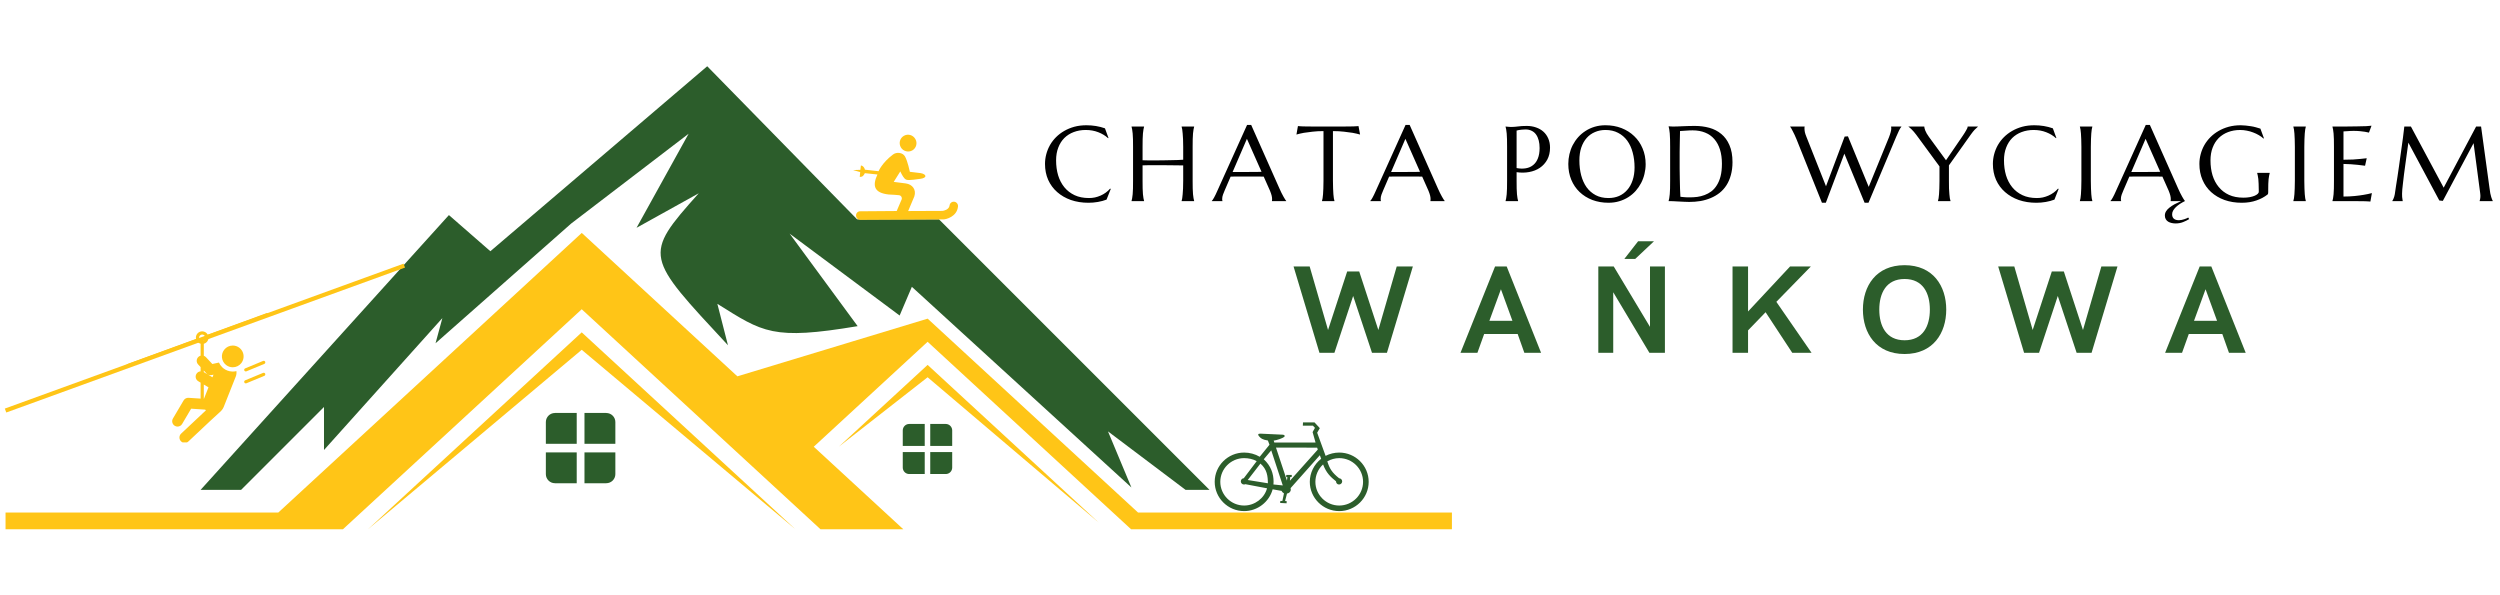 <svg xmlns="http://www.w3.org/2000/svg" xml:space="preserve" width="210mm" height="50mm" version="1.1" style="shape-rendering:geometricPrecision; text-rendering:geometricPrecision; image-rendering:optimizeQuality; fill-rule:evenodd; clip-rule:evenodd" viewBox="0 0 21000 5000" xmlns:xlink="http://www.w3.org/1999/xlink">
 <defs>
  <style type="text/css">
   
    .str0 {stroke:#FFC517;stroke-width:35.28;stroke-miterlimit:4}
    .fil3 {fill:none;fill-rule:nonzero}
    .fil1 {fill:#2C5D2B}
    .fil0 {fill:#FFC517}
    .fil5 {fill:black;fill-rule:nonzero}
    .fil4 {fill:#2C5D2B;fill-rule:nonzero}
    .fil2 {fill:#FFC517;fill-rule:nonzero}
   
  </style>
 </defs>
 <g id="Warstwa_x0020_1">
  <path class="fil0" d="M2337.19 4305.52l-2290.64 0 0 140.57 2833.72 0c668.68,-615.95 1337.36,-1232.22 2006.19,-1848.47 668.68,615.94 1337.36,1232.19 2006.04,1848.47l695.61 0 -752.58 -693.56 956.4 -881.51 1556.81 1434.5 152.68 140.57 2694.72 0 0 -140.57 -2636.33 0 -1767.54 -1628.89 -1598.37 484.5 -1307.14 -1204.65 -2549.26 2349.04 -0.31 0z"></path>
  <path class="fil1" d="M7204.17 2739.6l-571.24 -776.97 924 687.72 102.63 -241.15 1844.23 1685.56 -196.77 -471.15 651.99 491.43 201.02 0 -2272.7 -2272.67 -687.72 0 -1258.97 -1285.89 -1821.56 1553.79 -348.19 -303.65 -2086.01 2308.42 340.16 0 696.54 -696.52 0 361.41 994.21 -1107.85 -57.3 211.38 1139.34 -1005.69 986.65 -754.61 -437.6 790.36 522.62 -290.11c-471.44,527.47 -449.11,528.42 245.38,1276.73l-89.1 -348.02c384.26,240.22 462.81,307.43 1178.69,187.48l-0.3 0z"></path>
  <polygon class="fil2" points="3091.02,4445.78 4886.44,2938.23 6681.41,4445.78 4886.44,2791.71"></polygon>
  <polygon class="fil0" points="7046.29,3752.06 7791.94,3169.01 9229.41,4389.73 7791.94,3065.13"></polygon>
  <path class="fil1" d="M5092.51 3468.88l-182.91 0 0 259.25 259.41 0 0 -182.91c0,-41.86 -34.16,-76.04 -76.2,-76.04l-0.3 -0.3zm-430.98 590.44l182.91 0 0 -259.41 -259.26 0 0 182.91c0,42.04 34.01,76.19 76.02,76.19l0.33 0.31zm430.98 0l-182.91 0 0 -259.41 259.41 0 0 182.91c0,42.04 -34.16,76.19 -76.2,76.19l-0.3 0.31zm2851.79 -498.05l-130.31 0 0 184.66 184.47 0 0 -130.5c0,-29.74 -24.24,-54.16 -54.16,-54.16zm-307.09 420.61l130.51 0 0 -184.48 -184.52 0 0 130.51c0,29.73 24.27,53.97 54.01,53.97zm307.09 0l-130.31 0 0 -184.48 184.47 0 0 130.51c0,29.73 -24.24,53.97 -54.16,53.97zm-307.09 -420.61l130.51 0 0 184.66 -184.52 0 0 -130.5c0,-29.74 24.27,-54.16 54.01,-54.16zm-2975.68 -92.39l182.91 0 0 259.25 -259.26 0 0 -182.91c0,-41.86 34.01,-76.04 76.02,-76.04l0.33 -0.3z"></path>
  <path class="fil0" d="M7465.01 1633.79c35.41,2.06 61.22,2.69 86.58,5.84 20.62,2.35 27.84,24.23 21.7,36.81l-41.08 96.04 -305.52 2.36c-21.27,-1.12 -36.2,16.68 -35.9,35.09 -0.3,19.83 15.75,36.69 35.57,36.99l699.54 -3.93c17.47,0 112.7,-20.31 121.38,-109.08 1.72,-19.21 -12.61,-37.62 -31.65,-39.37 -19.52,-2.66 -37.63,12.6 -39.35,31.82 -4.57,35.09 -49.11,44.22 -59.21,45.16l-288.54 1.26 51.81 -122.79c18.41,-56.04 -15.26,-101.67 -72.41,-109.23 -27.87,-3.47 -64.38,-8.67 -100.59,-12.9l55.25 -88.01c0,0 19.23,43.46 36.21,59.84 16.38,17.62 37.62,15.27 130.95,2.66 59.21,-7.07 55.59,-38.41 4.9,-48 -24.39,-3.47 -91.94,-11.18 -91.94,-11.18 0,0 -17.77,-88.01 -40.77,-129.08 -19.52,-34 -71.14,-38.89 -100.58,-16.22 -91.94,68.96 -121.53,140.26 -121.53,140.26l-114.42 -12.76c-3.15,-16.35 -16.05,-34.15 -33.85,-35.08 0,0 -4.71,37.63 -4.08,36.2l-62.01 2.03 60.26 17.01 -3.78 40.77c24.42,0 32.28,-10.88 42.83,-31.64l105.77 11.03c-45.18,97.41 -25.96,154.89 94.46,168.1zm223.37 -466.88c-19.08,-33.07 -61.57,-45.64 -95.72,-26.11 -34,19.49 -45.18,62.61 -25.65,96.8 19.19,33.03 62.65,45.15 96.79,25.66 33.07,-19.22 45.19,-62.66 24.58,-96.35z"></path>
  <path class="fil2" d="M1955.16 3085.12c-20.16,0 -39.35,-6.47 -55.39,-18.75 -39.99,-30.52 -47.55,-87.97 -17.03,-127.96 17.48,-22.82 43.92,-35.9 72.58,-35.9 20.15,0 39.35,6.61 55.43,18.89 39.8,30.55 47.5,87.86 16.98,127.84 -17.47,22.82 -43.92,35.88 -72.57,35.88z"></path>
  <path class="fil2" d="M1070.99 3057.73l575.5 -210.62c-0.79,-3.46 -1.12,-7.08 -1.12,-10.86 0,-29.28 23.79,-53.04 53.04,-53.04 20.16,0 37.78,11.16 46.76,27.86l492.87 -180.24c6.92,-2.69 14.62,0.93 17.13,8.04 2.55,6.92 -0.93,14.63 -8.01,17.13l-495.68 181.34c-0.48,24.24 -17.17,44.25 -39.53,50.23l0 100.88c6.62,2.36 12.9,6.32 17.95,11.82l53.68 57.3 55.58 -12.12c6.28,14.48 15.56,27.87 27.38,39.36 3.63,3.62 7.41,6.91 11.48,10.06 20.62,15.74 45.03,24.57 70.85,25.81 2.05,0.18 4.07,0.33 6.28,0.33 10.55,0 20.8,-1.26 30.71,-3.77 2.05,14.95 0.45,30.52 -5.35,45.48l-95.23 240.21 -6.77 16.84c-4.56,11.33 -11.03,21.09 -19.04,29.28 -1.42,1.72 -2.85,3.48 -4.59,5.04l-86.26 79.16 -185.75 174.57c-3.77,3.57 -7.99,6.36 -12.46,8.38l-36.49 0c-5.31,-2.38 -10.25,-5.82 -14.45,-10.26 -17.03,-18.1 -16.09,-46.6 1.86,-63.43l186.05 -174.87 0.34 -0.34 21.7 -19.82c-2.02,-2.21 -3.93,-4.41 -5.66,-6.62l-118.22 -7.86 -75.71 128.27c-8.34,14.18 -23.3,22.06 -38.57,22.06 -7.85,0 -15.74,-2.06 -22.81,-6.32 -21.4,-12.57 -28.5,-40.13 -15.9,-61.38l89.73 -152.05c8.64,-14.48 24.69,-23 41.7,-21.88l101.07 6.62 0 -134.13 -19.67 -11.81c-21.43,-12.74 -28.35,-40.3 -15.6,-61.54 7.71,-13.06 21.1,-20.61 35.27,-21.73l0 -35.58 -20.64 -22.02c-16.99,-18.11 -16.05,-46.43 2.06,-63.44 5.5,-5.05 11.81,-8.49 18.58,-10.4l0 -100.1c-10.39,-2.69 -19.37,-8.49 -26.29,-16.23l-578.5 211.74c-1.57,0.45 -2.99,0.79 -4.56,0.79 -5.5,0 -10.7,-3.47 -12.76,-8.83 -2.5,-7.07 1.12,-14.81 8.05,-17.31zm706.6 92.87c-3.14,0.78 -6.29,1.09 -9.42,1.09 -12.3,0 -24.25,-5.02 -32.77,-14.33l-23.45 -25.02 0 13.39 72.9 43.46 8.64 -22.06 -15.9 3.47zm-26.29 103.09l-39.35 -23.45 0 119.8 1.11 0.15 38.24 -96.5zm-52.89 -391.33c14.51,0 26.3,-11.63 26.3,-26.11 0,-14.48 -11.79,-26.14 -26.3,-26.14 -14.33,0 -26.12,11.66 -26.12,26.14 0,14.48 11.79,26.11 26.12,26.11z"></path>
  <path class="fil2" d="M2220.4 3056.62l-150.82 62.65c-1.72,0.64 -3.44,0.94 -5.16,0.94 -5.2,0 -10.25,-3.15 -12.45,-8.34 -2.84,-6.77 0.48,-14.63 7.25,-17.47l150.78 -62.65c6.92,-2.84 14.81,0.33 17.65,7.25 2.82,6.92 -0.33,14.78 -7.25,17.62z"></path>
  <path class="fil2" d="M2220.4 3157.05l-150.82 62.5c-1.72,0.79 -3.44,1.09 -5.16,1.09 -5.2,0 -10.25,-3.14 -12.45,-8.34 -2.84,-6.77 0.48,-14.63 7.25,-17.63l150.78 -62.49c6.92,-2.85 14.81,0.33 17.65,7.25 2.82,6.77 -0.33,14.78 -7.25,17.62z"></path>
  <line class="fil3 str0" x1="46.56" y1="3448.58" x2="3396.1" y2="2231.17"></line>
  <path class="fil1" d="M11135.02 3829.2l-70.84 -194.55 22.37 -38.11 -44.88 -48.63 -96.47 0 -1.42 27.68 84.68 0 17.16 18.28 -19.85 35.58 24.87 87.83 -346.29 0 -5.35 -16.05c27.87,-3.62 75.86,-20.64 87.37,-30.55 11.49,-9.92 1.39,-19.05 -11.66,-19.35 -68.3,-2.99 -169.85,-8.67 -189.2,-8.82 -19.37,0 -21.25,9.6 -8.34,23.6 12.91,14.17 24.24,26.77 73.2,34.33l13.21 35.39 -81.99 101.07c-38.75,-23.31 -85.32,-35.42 -130.84,-35.42 -136.16,0 -247.28,110.35 -247.28,245.89 0,135.37 111.12,245.86 247.28,245.86 112.1,0 210.62,-76.79 239.58,-183.06l75.25 13.39c3.29,8.8 10.85,15.72 19.83,20.92l-13.54 63.43 -17.14 0 -1.27 17.02 54.16 2.66 0 -18.41 -13.24 0 16.39 -63.28c24.39,-3.93 37.14,-24.72 29.89,-45.33l246.04 -276.73 11.03 29.75c-59.66,46.75 -95.41,118.86 -95.41,193.78 0,135.37 110.98,245.86 247.31,245.86 136.15,0 247.28,-110.49 247.28,-245.86 0,-135.54 -111.13,-245.89 -247.28,-245.89 -39.68,0 -80.3,9.61 -114.61,27.72zm-491.9 272.63c-22.66,83.9 -103.27,144.65 -192.37,144.65 -110.34,0 -200.22,-89.55 -200.22,-199.11 0,-109.71 89.88,-199.14 200.22,-199.14 35.27,0 75.89,8.19 105.63,25.51l-108.62 143.56c-13.36,0.15 -24.84,11.97 -24.84,26.3 0,14.47 11.78,26.29 26.44,26.29 3.93,0 8.16,-1.12 11.79,-2.69l181.97 34.63zm579.43 -58.87c-46.45,-36.69 -82.66,-71.63 -108.62,-141.69 -41.25,37.18 -64.71,90.85 -64.71,146.1 0,109.56 90.07,199.11 200.23,199.11 110.35,0 200.22,-89.55 200.22,-199.11 0,-109.71 -89.87,-199.14 -200.22,-199.14 -35.09,0 -71.15,10.1 -100.1,27.08 19.67,61.72 38.72,93.51 99.16,141.99 14.66,0.64 25.81,12.27 25.81,26.3 0,14.47 -11.93,26.29 -26.44,26.29 -14.63,0 -25.33,-11.82 -25.33,-26.93zm-153.17 -266.36l-5.35 -16.34 -345.84 -0.49 92.1 277.2 3.92 -28.94 -10.55 0 1.27 -18.44 46.27 0 -1.24 17.16 -11.97 0 -2.68 31.49c0,0 232.8,-260.36 234.07,-261.64zm-372.58 292.95c0.3,-5.98 1.27,-15.59 1.27,-22.18 0,-68.15 -22.22,-134.43 -82.48,-189.53l62.8 -74.77 96.95 294.53 -78.54 -8.05zm-46.61 -10.06l-169.22 -27.38 106.57 -137.91c55.43,48.03 62.35,105.64 62.65,165.29z"></path>
  <g id="_105553243409792">
   <polygon class="fil4" points="11083.33,2963.4 11209.09,2963.4 11366.52,2486.13 11524.71,2963.4 11650.31,2963.4 11868.04,2238.21 11732.49,2238.21 11578.08,2772 11417.36,2280.4 11316.29,2280.4 11155.6,2772 11001.16,2238.21 10865.79,2238.21"></polygon>
   <path class="fil4" d="M12510.84 2694.55l96.96 -264.94 96.5 264.94 -193.46 0zm-242.72 268.86l142.14 0 56.51 -157.58 281.78 0 55.87 157.58 140.57 0 -288.87 -725.2 -97.59 0 -290.41 725.2z"></path>
   <path class="fil4" d="M13425.84 2963.4l125.3 0 0 -508.58 303.8 508.58 130.32 0 0 -725.19 -125.27 0 0 507.65 -304.77 -507.65 -129.38 0 0 725.19zm218.63 -788.3l91.3 0 157.58 -148.3 -133.34 0 -115.54 148.3z"></path>
   <polygon class="fil4" points="14553.3,2963.4 14683.62,2963.4 14683.62,2775.15 14830.98,2622.61 15054.82,2963.4 15216.93,2963.4 14921.32,2535.42 15211.28,2238.21 15036.72,2238.21 14683.62,2616.48 14683.62,2238.21 14553.3,2238.21"></polygon>
   <path class="fil4" d="M15998.51 2858.26c-155.53,0 -212.5,-120.59 -212.5,-257.68 0,-136.49 56.97,-257.05 212.5,-257.05 155.53,0 212.34,120.56 212.34,257.05 0,137.09 -56.81,257.68 -212.34,257.68zm0 115.39c239.57,0 349.91,-175.53 349.91,-373.07 0,-197.57 -110.34,-373.07 -349.91,-373.07 -239.73,0 -350.08,175.5 -350.08,373.07 0,197.54 110.35,373.07 350.08,373.07z"></path>
   <polygon class="fil4" points="17002.26,2963.4 17128.02,2963.4 17285.45,2486.13 17443.64,2963.4 17569.24,2963.4 17786.97,2238.21 17651.42,2238.21 17497.01,2772 17336.29,2280.4 17235.22,2280.4 17074.53,2772 16920.09,2238.21 16784.72,2238.21"></polygon>
   <path class="fil4" d="M18429.77 2694.55l96.96 -264.94 96.5 264.94 -193.46 0zm-242.72 268.86l142.15 0 56.5 -157.58 281.78 0 55.88 157.58 140.56 0 -288.87 -725.2 -97.58 0 -290.42 725.2z"></path>
  </g>
  <g id="_105553243216288">
   <path class="fil5" d="M9311.32 1159.16l-3.78 1.27c-22.67,-20.95 -50.05,-37.48 -81.85,-49.75 -31.98,-12.6 -67.07,-18.89 -105.15,-18.89 -36.99,0 -70.84,5.99 -101.4,17.62 -30.21,11.34 -56.48,28.02 -78.69,49.75 -21.88,21.88 -38.87,48.81 -50.99,80.6 -12.3,31.47 -18.29,67.37 -18.29,107.66 0,45.03 5.69,86.74 17.02,125.3 11.64,38.27 29.13,71.63 52.26,100.13 23,28.17 51.8,50.35 86.25,66.73 34.34,16.05 74.63,23.91 120.9,23.91 16.38,0 32.9,-1.58 49.74,-5.02 16.69,-3.78 32.73,-8.98 47.85,-15.75 15.13,-6.61 29.28,-14.81 42.82,-24.53 13.87,-10.1 26.14,-21.44 37.14,-34.01l5.05 3.15 -35.27 89.4c-21.88,8.49 -45.97,14.8 -72.41,19.52 -26.12,4.56 -52.56,6.92 -79.31,6.92 -53.85,0 -103.12,-7.86 -147.97,-23.3 -44.55,-15.9 -82.96,-38.08 -115.24,-66.74 -32.43,-28.49 -57.6,-62.65 -75.56,-102.63 -17.62,-40.28 -26.44,-84.69 -26.44,-133.49 0,-27.69 3.47,-54.92 10.7,-81.84 7.1,-26.75 17.32,-52.26 30.86,-76.2 13.84,-24.24 30.85,-46.61 51.01,-66.73 20.13,-20.16 42.97,-37.48 68.61,-52.26 25.99,-15.11 54.3,-26.77 85.02,-35.27 31,-8.34 64.85,-12.6 101.36,-12.6 55.73,0 107.84,8.68 156.16,25.81l29.6 81.24z"></path>
   <path class="fil5" d="M9938.83 1389.61c-11.81,-0.3 -26.44,-0.64 -44.06,-0.64 -17.32,0 -36.21,-0.15 -56.67,-0.63 -20.64,-0.3 -42.04,-0.61 -64.22,-0.61l-65.5 0c-21.39,-0.33 -41.86,-0.33 -61.07,0 -18.89,0 -35.58,0.46 -49.75,1.24l0 129.72c0,24.87 0.18,46.42 0.63,64.86 0.79,18.56 1.57,34.45 2.51,47.84 1.27,13.54 2.69,24.88 4.42,34 1.56,8.83 3.32,16.2 5.04,22.04l0 1.9 -105.14 0 0 -1.9c1.57,-5.84 3.29,-13.21 5.01,-22.04 1.6,-9.12 3.18,-20.46 4.41,-34 1.28,-13.39 2.06,-29.28 2.55,-47.84 0.3,-18.44 0.6,-39.99 0.6,-64.86l0 -284.61c0,-24.72 -0.3,-46.27 -0.6,-64.86 -0.49,-18.4 -1.27,-34.3 -2.55,-47.84 -1.23,-13.84 -2.81,-25.18 -4.41,-34 -1.72,-9.13 -3.44,-16.68 -5.01,-22.67l0 -1.9 105.14 0 0 1.9c-1.72,5.99 -3.48,13.54 -5.04,22.67 -1.73,8.82 -3.15,20.16 -4.42,34 -0.94,13.54 -1.72,29.44 -2.51,47.84 -0.45,18.59 -0.63,40.14 -0.63,64.86l0 112.1c15.11,0.45 32.13,0.94 51.02,1.24l60.44 0c20.94,-0.3 42.34,-0.64 64.22,-0.64 21.73,-0.3 42.83,-0.79 62.96,-1.24 20.15,-0.33 39.04,-0.78 56.67,-1.27 17.65,-0.78 32.9,-1.57 45.96,-2.51l0 -107.68c0,-24.72 -0.48,-46.27 -1.27,-64.86 -0.93,-18.4 -1.87,-34.3 -3.14,-47.84 -0.94,-13.84 -2.2,-25.18 -3.78,-34 -1.23,-9.13 -2.99,-16.68 -5.01,-22.67l0 -1.9 105.14 0 0 1.9c-1.75,5.99 -3.48,13.54 -5.04,22.67 -1.73,8.82 -3.15,20.16 -4.42,34 -0.94,13.54 -1.72,29.44 -2.51,47.84 -0.48,18.59 -0.63,40.14 -0.63,64.86l0 284.61c0,24.87 0.15,46.42 0.63,64.86 0.79,18.56 1.57,34.45 2.51,47.84 1.27,13.54 2.69,24.88 4.42,34 1.56,8.83 3.29,16.2 5.04,22.04l0 1.9 -105.14 0 0 -1.9c2.02,-5.84 3.78,-13.21 5.01,-22.04 1.58,-9.12 2.84,-20.46 3.78,-34 1.27,-13.39 2.21,-29.28 3.14,-47.84 0.79,-18.44 1.27,-39.99 1.27,-64.86l0 -129.08z"></path>
   <path class="fil5" d="M10401.07 1445.01l51.61 0c17.96,-0.3 35.43,-0.63 52.29,-0.63l49.08 0c15.93,-0.3 30.22,-0.78 42.83,-1.24l-122.77 -277.05 -120.26 278.92 47.22 0zm283.34 244.29l0 -1.86c0.3,-1.27 0.63,-3.33 0.63,-6.33 0.3,-2.81 0.63,-5.64 0.63,-8.15 0,-8.83 -1.26,-18.59 -3.77,-29.62 -2.55,-10.85 -7.26,-24.54 -13.87,-40.92l-52.9 -118.99c-16.35,-0.34 -38.23,-0.64 -65.46,-0.64l-87.53 0 -66.73 0c-21.42,0 -40.77,0.3 -57.94,0.64l-49.74 115.21c-4.72,11.03 -9.43,23 -14.48,35.9 -4.72,12.58 -6.92,25.51 -6.92,38.42 0,3.78 0.15,6.92 0.64,9.43 0.3,2.5 0.93,4.26 1.87,5.05l0 1.86 -89.4 0 0 -1.86c5.51,-5.36 11.96,-15.12 19.52,-28.99 7.87,-14.14 16.51,-32.1 25.81,-53.5l250.58 -555.34 34.64 0 237.37 533.92c5.34,12.6 11.03,24.87 17.01,36.53 6.29,11.79 11.97,22.49 16.99,32.1 5.35,9.28 10.09,17.02 13.87,23.31 4.08,6.29 7.07,10.39 8.8,11.97l0 1.86 -119.62 0z"></path>
   <path class="fil5" d="M11117.41 1101.23c-34.48,0 -65.48,1.72 -93.17,5.05 -27.72,2.99 -51.65,6.13 -71.78,9.43 -23.15,4.26 -43.91,9.12 -62.35,14.48l12.6 -71.15c3.3,0.49 8.49,0.94 15.75,1.27 7.08,0.45 14.78,0.94 23.3,1.27 8.8,0 17.77,0.3 27.05,0.6l27.08 0c8.34,0 15.75,0.34 22.03,0.64l14.48 0 249.34 0 14.5 0c6.59,-0.3 14.15,-0.64 22.67,-0.64l26.45 0c9.58,-0.3 18.55,-0.6 27.08,-0.6 8.79,-0.33 16.5,-0.82 23.27,-1.27 7.1,-0.33 12.3,-0.78 15.74,-1.27l13.24 71.15c-18.88,-5.36 -39.98,-10.22 -62.99,-14.48 -20.12,-3.3 -44.06,-6.44 -71.77,-9.43 -27.68,-3.33 -58.87,-5.05 -93.18,-5.05l0 417.47c0,24.84 0.3,46.42 1.27,64.83 0.79,18.59 1.57,34.48 2.51,47.87 0.79,13.54 2.06,24.88 3.78,34 1.57,8.8 3.29,16.2 5.05,22.04l0 1.86 -104.55 0 0 -1.86c2.06,-5.84 3.78,-13.24 5.06,-22.04 1.26,-9.12 2.5,-20.46 3.77,-34 1.27,-13.39 2.05,-29.28 2.51,-47.87 0.78,-18.41 1.26,-39.99 1.26,-64.83l0 -417.47z"></path>
   <path class="fil5" d="M11732.27 1445.01l51.62 0c17.95,-0.3 35.42,-0.63 52.29,-0.63l49.08 0c15.92,-0.3 30.22,-0.78 42.82,-1.24l-122.76 -277.05 -120.26 278.92 47.21 0zm283.34 244.29l0 -1.86c0.3,-1.27 0.63,-3.33 0.63,-6.33 0.31,-2.81 0.63,-5.64 0.63,-8.15 0,-8.83 -1.26,-18.59 -3.77,-29.62 -2.54,-10.85 -7.25,-24.54 -13.88,-40.92l-52.89 -118.99c-16.34,-0.34 -38.22,-0.64 -65.46,-0.64l-87.52 0 -66.73 0c-21.43,0 -40.77,0.3 -57.94,0.64l-49.75 115.21c-4.71,11.03 -9.43,23 -14.48,35.9 -4.71,12.58 -6.92,25.51 -6.92,38.42 0,3.78 0.16,6.92 0.63,9.43 0.31,2.5 0.95,4.26 1.88,5.05l0 1.86 -89.4 0 0 -1.86c5.5,-5.36 11.97,-15.12 19.53,-28.99 7.85,-14.14 16.5,-32.1 25.81,-53.5l250.58 -555.34 34.63 0 237.37 533.92c5.35,12.6 11.03,24.87 17.02,36.53 6.28,11.79 11.97,22.49 16.98,32.1 5.35,9.28 10.1,17.02 13.88,23.31 4.08,6.29 7.07,10.39 8.79,11.97l0 1.86 -119.62 0z"></path>
   <path class="fil5" d="M12646.86 1062.83c5.84,0.48 11.97,1.08 18.26,1.87 5.83,0.48 12.12,0.96 18.89,1.27l21.39 0c11.37,0 26.63,-1.27 45.97,-3.78 19.23,-2.84 43.76,-4.41 73.69,-4.41 28.01,0 53.83,4.26 77.43,12.6 23.93,8.04 44.39,19.83 61.72,35.27 17.61,15.57 31.15,34.64 40.91,57.3 10.1,22.64 15.11,48.48 15.11,77.44 0,38.71 -7.85,72.25 -23.3,100.73 -15.56,28.19 -36.36,51.02 -62.32,68.63 -25.65,17.32 -55.42,28.98 -89.43,35.27 -33.67,6.29 -68.93,6.77 -105.74,1.27l0 72.38c0,24.88 0.14,46.46 0.6,64.86 0.79,18.59 1.58,34.49 2.54,47.84 1.24,13.55 2.66,24.88 4.42,34.01 1.56,8.82 3.29,16.23 5.01,22.06l0 1.87 -105.15 0 0 -1.87c1.58,-5.83 3.3,-13.24 5.05,-22.06 1.58,-9.13 3.14,-20.46 4.39,-34.01 1.26,-13.35 2.05,-29.25 2.53,-47.84 0.3,-18.4 0.64,-39.98 0.64,-64.86l0 -284.57c0,-24.73 -0.34,-46.31 -0.64,-64.86 -0.48,-18.44 -1.27,-34.33 -2.53,-47.88 -1.25,-13.84 -2.81,-25.17 -4.39,-34 -1.75,-9.12 -3.47,-16.68 -5.05,-22.66l0 -1.87zm92.58 348.82c28.47,5.51 54.46,6.14 78.06,1.88 23.9,-4.08 44.22,-13.2 61.09,-27.08 17.13,-13.84 30.37,-32.43 39.64,-56.03 9.62,-23.91 14.48,-52.89 14.48,-86.9 0,-23.45 -2.51,-44.85 -7.55,-64.22 -5.02,-19.19 -12.43,-35.57 -22.04,-49.11 -9.76,-13.84 -22.03,-24.24 -37.14,-31.49 -14.81,-7.56 -31.94,-11.34 -51.62,-11.34 -12.6,0 -23.64,0.64 -32.76,1.91 -9.28,0.94 -17.32,1.87 -23.91,3.15 -7.55,1.26 -13.69,2.83 -18.25,4.41l0 314.82z"></path>
   <path class="fil5" d="M13511.21 1663.5c32.28,0 61.71,-5.65 88.16,-16.98 26.75,-11.67 49.9,-28.66 69.24,-51.02 19.67,-22.18 34.78,-49.26 45.33,-81.21 10.88,-31.82 16.38,-68 16.38,-108.32 0,-44.85 -5.35,-86.41 -15.75,-124.67 -10.06,-38.56 -25.5,-71.93 -45.96,-100.09 -20.61,-28.02 -46.27,-49.9 -76.8,-65.5 -30.22,-15.89 -65.49,-23.94 -105.78,-23.94 -32.43,0 -62.02,5.99 -88.79,17.66 -26.9,11.33 -50.05,28.01 -69.24,49.74 -19.38,21.86 -34.49,48.78 -45.34,80.57 -10.54,31.5 -15.74,67.38 -15.74,107.69 0,45.01 5.02,86.71 15.11,125.31 10.06,38.23 25.18,71.59 45.33,100.09 20.46,28.17 46.12,50.39 76.8,66.73 30.55,16.08 66.28,23.94 107.05,23.94zm-25.18 -611.37c48.63,0 93.48,8.01 134.73,23.93 41.07,16.05 76.5,38.38 106.42,67.36 30.22,28.66 53.68,62.96 70.51,103.25 17.17,39.99 25.81,84.23 25.81,132.86 0,27.71 -3.45,55.1 -10.06,81.87 -6.29,26.9 -15.75,52.26 -28.33,76.16 -12.3,23.64 -27.4,45.67 -45.36,66.13 -18.08,20.16 -38.71,37.63 -61.68,52.25 -23.15,14.82 -48.81,26.3 -76.83,34.64 -27.68,8.34 -57.75,12.58 -90.03,12.58 -48.81,0 -93.81,-7.86 -135.37,-23.28 -41.25,-15.89 -76.82,-38.11 -107.05,-66.76 -29.89,-28.47 -53.19,-62.65 -69.87,-102.6 -16.87,-40.32 -25.21,-84.72 -25.21,-133.5 0,-27.71 3.14,-54.95 9.46,-81.87 6.28,-26.75 15.41,-52.26 27.68,-76.16 12.6,-24.24 27.87,-46.61 45.97,-66.77 17.95,-20.12 38.56,-37.44 61.71,-52.26 22.98,-15.1 48.64,-26.74 76.83,-35.23 28.02,-8.37 58.24,-12.6 90.67,-12.6z"></path>
   <path class="fil5" d="M14016.52 1060.93c6.62,0.49 12.91,0.94 18.89,1.28 5.05,0 10.07,0.3 15.11,0.6l12.6 0c5.81,0 15.12,-0.16 27.69,-0.6 12.91,-0.79 27.72,-1.42 44.1,-1.91 16.68,-0.78 34.15,-1.42 52.25,-1.87 17.96,-0.33 34.79,-0.64 50.36,-0.64 42.36,0 82.65,5.35 120.91,15.74 38.08,10.56 71.45,27.69 100.1,51.63 28.96,23.6 51.81,54.79 68.64,93.81 17.17,38.71 25.8,86.25 25.8,142.92 0,40.32 -4.71,76.68 -13.83,108.96 -8.83,32.39 -21.25,60.9 -37.17,85.62 -16.06,24.87 -35.1,45.97 -57.28,63.59 -22.36,17.62 -47.09,32.1 -74.32,43.43 -26.9,11.33 -55.7,19.85 -86.26,25.2 -30.21,5.02 -61.71,7.56 -94.44,7.56 -11.79,0 -25.81,-0.49 -42.19,-1.27 -16.35,-0.45 -33.04,-1.27 -49.72,-2.51 -16.38,-0.94 -31.97,-1.72 -46.6,-2.54 -14.81,-0.45 -26.3,-0.6 -34.64,-0.6l0 -1.9c1.58,-5.84 3.3,-13.21 5.05,-22.04 1.57,-9.12 3.14,-20.46 4.38,-34 1.27,-13.39 2.06,-29.28 2.54,-47.84 0.31,-18.44 0.64,-39.99 0.64,-64.86l0 -284.61c0,-24.72 -0.33,-46.27 -0.64,-64.86 -0.48,-18.88 -1.27,-34.94 -2.54,-48.47 -1.24,-13.85 -2.81,-25.33 -4.38,-34.64 -1.75,-9.12 -3.47,-16.99 -5.05,-23.3l0 -1.88zm95.72 39.66c-0.49,32.43 -1.12,63.92 -1.9,94.44 0,13.09 -0.31,26.45 -0.64,40.32 0,13.84 -0.3,27.53 -0.6,40.92l0 37.79 0 32.12 0 70.51c0.3,27.71 0.78,56.34 1.24,85.62 0.32,28.98 0.93,57 1.9,83.75 0.79,26.44 1.88,48.81 3.14,66.73 4.08,0.48 9.62,1.11 16.38,1.9 6.59,0.94 13.85,1.58 21.4,1.88 7.55,0.48 14.78,0.97 22.03,1.27l18.89 0c20.16,0 40.93,-1.27 62.32,-3.78 21.43,-2.85 42.19,-8.19 62.35,-15.75 20.16,-7.55 39.05,-17.77 56.67,-30.86 17.61,-13.35 32.92,-30.52 45.97,-51.61 13.38,-20.95 23.94,-46.13 31.49,-75.57 7.55,-29.73 11.33,-64.85 11.33,-105.14 0,-44.39 -5.53,-84.05 -16.38,-119.01 -11.03,-34.79 -26.93,-64.23 -47.84,-88.13 -20.65,-23.94 -46.3,-41.9 -76.83,-54.16 -30.7,-12.61 -65.94,-18.9 -105.78,-18.9 -8.03,0 -17.01,0.3 -27.08,0.64 -9.75,0.45 -19.52,1.09 -29.59,1.88 -9.76,0.47 -18.88,1.11 -27.71,1.9 -8.49,0.45 -15.41,0.94 -20.76,1.24z"></path>
   <path class="fil5" d="M15522.77 1145.31l174.42 424.39 170 -416.2c6.62,-17.17 11.48,-31.65 14.48,-43.46 3.29,-12.12 5.05,-22.34 5.05,-30.86 0,-2.81 -0.34,-5.65 -0.64,-8.16 0,-2.84 -0.33,-5.05 -0.63,-6.32l0 -1.87 86.25 0 0 1.87c-5.99,6.32 -12.42,16.68 -19.52,30.86 -6.77,13.87 -14.48,31.16 -23.28,51.62l-233.62 555.98 -32.73 0 -170.01 -412.42 -155.52 412.42 -32.73 0 -214.1 -534.56c-5.02,-12.6 -10.37,-24.57 -15.71,-35.9 -5.54,-11.64 -10.74,-22.18 -15.75,-31.46 -4.72,-9.61 -8.82,-17.65 -12.6,-23.94 -3.78,-6.28 -6.62,-10.4 -8.83,-12.6l0 -1.87 121.53 0 0 1.87c-0.94,2.99 -1.24,5.54 -1.24,7.56l0 5.68c0,10.06 0.93,20.76 3.14,32.1 2.51,11.02 6.92,24.24 13.21,39.68l164.35 414.92 156.76 -417.46 27.72 -1.87z"></path>
   <path class="fil5" d="M16371.02 1388.97l0 129.72c0,24.88 0.16,46.42 0.64,64.84 0.79,18.58 1.87,34.48 3.14,47.87 1.27,13.53 2.51,24.87 3.78,33.99 1.57,8.83 3.48,16.2 5.65,22.04l0 1.9 -105.15 0 0 -1.9c1.58,-5.84 3.33,-13.21 5.06,-22.04 1.56,-9.12 2.83,-20.46 3.77,-33.99 1.27,-13.39 2.05,-29.29 2.51,-47.87 0.78,-18.42 1.26,-39.96 1.26,-64.84l0 -120.89 -195.17 -265.72c-6.77,-9.12 -13.54,-17.62 -20.16,-25.18 -6.29,-7.54 -12.42,-14.01 -18.26,-19.51 -5.83,-5.84 -11.02,-10.7 -15.74,-14.48 -4.56,-3.78 -8.19,-6.47 -10.7,-8.19l0 -1.91 132.23 0c0,6.77 2.66,17.95 8.19,33.37 5.8,15.11 16.05,33.06 30.85,53.52l143.56 196.45 140.39 -205.24c4.56,-7.11 9.46,-14.51 14.48,-22.06 5.04,-7.56 9.45,-14.78 13.23,-22.04 4.08,-7.07 7.56,-13.35 10.07,-18.89 2.53,-5.8 3.78,-10.85 3.78,-15.11l85.64 0 0 1.91c-6.77,5.5 -15.59,13.69 -26.44,24.53 -10.55,11.04 -22.07,25.52 -34.63,43.47l-181.98 256.25z"></path>
   <path class="fil5" d="M17273.63 1159.16l-3.78 1.27c-22.67,-20.95 -50.05,-37.48 -81.85,-49.75 -31.97,-12.6 -67.06,-18.89 -105.15,-18.89 -36.99,0 -70.84,5.99 -101.39,17.62 -30.22,11.34 -56.49,28.02 -78.7,49.75 -21.88,21.88 -38.86,48.81 -50.99,80.6 -12.3,31.47 -18.28,67.37 -18.28,107.66 0,45.03 5.68,86.74 17.02,125.3 11.63,38.27 29.13,71.63 52.25,100.13 23,28.17 51.8,50.35 86.26,66.73 34.33,16.05 74.62,23.91 120.89,23.91 16.38,0 32.91,-1.58 49.74,-5.02 16.69,-3.78 32.74,-8.98 47.85,-15.75 15.14,-6.61 29.28,-14.81 42.82,-24.53 13.87,-10.1 26.14,-21.44 37.14,-34.01l5.05 3.15 -35.26 89.4c-21.89,8.49 -45.97,14.8 -72.42,19.52 -26.11,4.56 -52.56,6.92 -79.31,6.92 -53.85,0 -103.12,-7.86 -147.97,-23.3 -44.55,-15.9 -82.96,-38.08 -115.23,-66.74 -32.44,-28.49 -57.61,-62.65 -75.57,-102.63 -17.61,-40.28 -26.44,-84.69 -26.44,-133.49 0,-27.69 3.48,-54.92 10.7,-81.84 7.1,-26.75 17.32,-52.26 30.86,-76.2 13.84,-24.24 30.86,-46.61 51.01,-66.73 20.14,-20.16 42.99,-37.48 68.61,-52.26 25.99,-15.11 54.31,-26.77 85.02,-35.27 31,-8.34 64.85,-12.6 101.37,-12.6 55.72,0 107.83,8.68 156.16,25.81l29.59 81.24z"></path>
   <path class="fil5" d="M17471.1 1687.43c2.05,-5.84 3.78,-13.21 5.05,-22.04 1.57,-9.12 2.81,-20.46 3.78,-33.99 1.23,-13.39 2.02,-29.29 2.5,-47.87 0.79,-18.42 1.28,-39.96 1.28,-64.84l0 -284.61c0,-24.71 -0.49,-46.27 -1.28,-64.85 -0.48,-18.41 -1.27,-34.3 -2.5,-47.85 -0.97,-13.83 -2.21,-25.17 -3.78,-33.99 -1.27,-9.14 -3,-16.69 -5.05,-22.67l0 -1.91 104.52 0 0 1.91c-1.73,5.98 -3.46,13.53 -5.02,22.67 -1.76,8.82 -2.99,20.16 -3.78,33.99 -0.97,13.55 -1.76,29.44 -2.54,47.85 -0.94,18.58 -1.24,40.14 -1.24,64.85l0 284.61c0,24.88 0.3,46.42 1.24,64.84 0.78,18.58 1.57,34.48 2.54,47.87 0.79,13.53 2.02,24.87 3.78,33.99 1.56,8.83 3.29,16.2 5.02,22.04l0 1.87 -104.52 0 0 -1.87z"></path>
   <path class="fil5" d="M17949.99 1445.01l51.63 0c17.94,-0.3 35.41,-0.63 52.28,-0.63l49.08 0c15.93,-0.3 30.23,-0.78 42.83,-1.24l-122.77 -277.05 -120.25 278.92 47.2 0zm438.87 395.41c-14.82,9.13 -31.8,17.65 -51.02,25.21 -19.34,7.55 -40.28,11.33 -62.95,11.33 -11.33,0 -22.51,-1.27 -33.37,-3.78 -10.55,-2.2 -20.16,-5.98 -28.95,-11.33 -8.52,-5.05 -15.11,-11.97 -20.16,-20.8 -5.05,-8.49 -7.55,-18.73 -7.55,-30.85 0,-12.57 3.29,-24.39 10.06,-35.24 6.62,-11.03 16.05,-21.25 28.34,-30.86 12.13,-9.76 26.45,-19.22 42.81,-28.35 16.68,-8.79 35.27,-17.61 55.42,-26.45l-88.16 0 0 -1.86c0.3,-1.27 0.63,-3.33 0.63,-6.33 0.3,-2.81 0.64,-5.64 0.64,-8.15 0,-8.83 -1.27,-18.59 -3.78,-29.62 -2.54,-10.85 -7.25,-24.54 -13.87,-40.92l-52.89 -118.99c-16.35,-0.34 -38.23,-0.64 -65.46,-0.64l-87.53 0 -66.73 0c-21.43,0 -40.77,0.3 -57.93,0.64l-49.75 115.21c-4.72,11.03 -9.44,23 -14.48,35.9 -4.71,12.58 -6.92,25.51 -6.92,38.42 0,3.78 0.15,6.92 0.63,9.43 0.31,2.5 0.94,4.26 1.88,5.05l0 1.86 -89.4 0 0 -1.86c5.5,-5.36 11.97,-15.12 19.52,-28.99 7.86,-14.14 16.5,-32.1 25.82,-53.5l250.57 -555.34 34.63 0 237.37 533.92c5.36,12.6 11.04,24.87 17.02,36.53 6.28,11.79 11.97,22.49 16.98,32.1 5.36,9.28 10.1,17.02 13.87,23.31 4.09,6.29 7.08,10.39 8.8,11.97l0 1.86c-15.11,7.56 -29.25,15.45 -42.16,23.94 -13.09,8.83 -24.42,17.8 -34,27.08 -9.31,9.13 -16.86,18.89 -22.67,28.96 -5.52,10.09 -8.19,20.31 -8.19,30.86 0,15.89 4.57,28.01 13.85,36.5 9.61,8.82 24.09,13.24 43.46,13.24 7.55,0 15.11,-0.94 22.67,-2.51 7.55,-1.26 14.62,-3.17 21.39,-5.68 6.62,-2.21 12.91,-4.42 18.89,-6.92 5.83,-2.51 10.85,-5.04 15.11,-7.55l7.56 13.2z"></path>
   <path class="fil5" d="M19052.94 1615.65c0,3.47 -0.48,6.92 -1.26,10.69 -0.95,3.48 -2.51,6.15 -5.02,8.19 -13.09,10.07 -27.42,19.38 -42.83,27.72 -15.11,8.01 -31.79,15.11 -49.74,21.4 -17.62,6.29 -36.85,11.03 -57.31,14.48 -20.13,3.32 -42.16,5.04 -66.09,5.04 -52.89,0 -101.22,-7.89 -144.83,-23.3 -43.77,-15.9 -81.21,-38.08 -112.71,-66.73 -31.16,-28.5 -55.24,-62.65 -72.41,-102.64 -17.32,-40.28 -25.81,-84.68 -25.81,-133.49 0,-27.72 3.48,-54.94 10.7,-81.84 7.1,-26.79 17.32,-52.26 30.86,-76.2 13.84,-24.24 30.86,-46.6 51.02,-66.73 20.12,-20.16 42.94,-37.47 68.6,-52.25 26,-15.11 54.31,-26.78 85.01,-35.27 31.02,-8.35 64.87,-12.6 101.38,-12.6 13.83,0 27.86,0.93 42.18,2.53 14.64,1.24 29.11,3.15 43.44,5.66 14.17,2.2 27.86,5.04 40.91,8.82 13.39,3.44 26.15,7.22 38.42,11.34l29.62 81.2 -3.78 1.9c-11.33,-10.4 -24.42,-19.85 -39.04,-28.34 -14.82,-8.8 -30.72,-16.36 -47.85,-22.67 -16.86,-6.62 -34.48,-11.64 -52.89,-15.11 -18.59,-3.78 -37.18,-5.65 -56.07,-5.65 -36.99,0 -70.8,5.98 -101.36,17.61 -30.22,11.34 -56.52,28.03 -78.7,49.75 -21.88,21.88 -38.87,48.78 -51.02,80.58 -12.26,31.49 -18.25,67.39 -18.25,107.68 0,45.03 5.69,86.59 17.01,124.67 11.64,37.78 29.11,70.84 52.26,98.86 22.97,28.17 51.81,50.2 86.25,66.09 34.34,15.6 74.62,23.31 120.89,23.31 20.16,0 38.12,-1.43 54.17,-4.42 16.38,-3.29 29.89,-7.22 40.92,-11.96 11.33,-5.02 19.67,-10.22 25.17,-15.72 5.83,-5.83 8.82,-11.03 8.82,-15.74l0 -17.02c0,-20.46 -0.48,-38.08 -1.26,-52.89 -0.46,-15.11 -1.24,-28.01 -2.5,-39.01 -1.28,-10.88 -2.85,-20.16 -4.43,-27.72 -1.26,-7.86 -2.99,-15.27 -5.04,-22.03l0 -1.91 105.18 0 0 1.91c-1.76,6.28 -3.48,13.69 -5.05,22.03 -1.72,8.04 -3.14,17.61 -4.41,28.95 -0.94,11.33 -1.72,24.88 -2.51,40.32 -0.48,15.11 -0.64,32.73 -0.64,52.89l0 17.62z"></path>
   <path class="fil5" d="M19264.28 1687.43c2.05,-5.84 3.78,-13.21 5.04,-22.04 1.57,-9.12 2.81,-20.46 3.78,-33.99 1.24,-13.39 2.02,-29.29 2.5,-47.87 0.79,-18.42 1.28,-39.96 1.28,-64.84l0 -284.61c0,-24.71 -0.49,-46.27 -1.28,-64.85 -0.48,-18.41 -1.26,-34.3 -2.5,-47.85 -0.97,-13.83 -2.21,-25.17 -3.78,-33.99 -1.26,-9.14 -2.99,-16.69 -5.04,-22.67l0 -1.91 104.51 0 0 1.91c-1.72,5.98 -3.45,13.53 -5.02,22.67 -1.76,8.82 -2.99,20.16 -3.78,33.99 -0.97,13.55 -1.76,29.44 -2.54,47.85 -0.94,18.58 -1.24,40.14 -1.24,64.85l0 284.61c0,24.88 0.3,46.42 1.24,64.84 0.78,18.58 1.57,34.48 2.54,47.87 0.79,13.53 2.02,24.87 3.78,33.99 1.57,8.83 3.3,16.2 5.02,22.04l0 1.87 -104.51 0 0 -1.87z"></path>
   <path class="fil5" d="M19592.68 1062.83l108.29 0c36.05,-0.3 68.96,-0.79 98.85,-1.27 30.23,-0.31 56.04,-0.94 77.47,-1.88 21.39,-1.27 35.87,-2.51 43.42,-3.78l-21.39 57.91c-9.76,-2.51 -21.1,-4.71 -34,-6.92 -11.03,-1.57 -24.39,-3.29 -40.32,-5.02 -16.04,-1.57 -34.3,-2.54 -54.77,-2.54 -7.24,0 -15.59,0.33 -25.17,0.63 -9.76,0.49 -19.22,1.13 -28.35,1.91 -10.54,0.46 -21.1,1.09 -31.46,1.87l0 238.01c29.74,0 56.63,-0.63 80.57,-1.87 24.25,-1.57 45.04,-3.33 62.35,-5.05 19.68,-1.58 37.15,-3.48 52.26,-5.65l-13.84 62.96c-20.16,-2.51 -40.77,-5.06 -61.72,-7.56 -18.1,-1.58 -37.77,-3.32 -59.21,-5.05 -21.06,-1.57 -41.22,-2.51 -60.41,-2.51l0 273.88c33.97,0 65.46,-1.42 94.42,-4.42 28.98,-2.81 54.16,-6.28 75.58,-10.05 25.18,-4.09 48,-8.98 68.61,-14.48l-12.57 71.14c-3.48,-0.45 -8.68,-0.93 -15.75,-1.27 -7.25,-0.45 -15.11,-0.93 -23.93,-1.24 -8.5,0 -17.47,-0.33 -27.08,-0.63l-26.45 0c-8.49,0 -16.05,-0.3 -22.67,-0.64l-13.84 0 -188.89 0 0 -1.87c1.57,-5.83 3.29,-13.24 5.05,-22.06 1.56,-9.13 3.14,-20.46 4.37,-34.01 1.28,-13.35 2.06,-29.25 2.55,-47.84 0.3,-18.4 0.63,-39.98 0.63,-64.86l0 -284.57c0,-24.73 -0.33,-46.31 -0.63,-64.86 -0.49,-18.44 -1.27,-34.33 -2.55,-47.88 -1.23,-13.84 -2.81,-25.17 -4.37,-34 -1.76,-9.12 -3.48,-16.68 -5.05,-22.66l0 -1.87z"></path>
   <path class="fil5" d="M20095.46 1687.43c3.3,-4.57 6.92,-11.49 10.7,-20.77 4.11,-9.15 7.55,-20.79 10.06,-34.63 2.84,-20.16 6.32,-42.98 10.1,-68.64 4.07,-25.5 8.34,-52.26 12.57,-79.96 4.11,-28.03 8.37,-56.83 12.6,-86.26 4.11,-29.29 8.2,-58.09 11.97,-86.26 4.08,-28.5 7.86,-55.73 11.34,-81.87 3.78,-26.45 7.07,-50.53 10.06,-72.39 2.84,-22.21 5.2,-41.25 6.95,-57.29 2.02,-16.39 3.45,-28.51 4.38,-36.55l55.43 0 275.15 513.79 272.64 -513.79 41.56 0 71.14 518.84c2.05,16.38 4.08,30.52 6.29,42.19 2.51,11.78 5.04,21.88 7.55,30.22 2.51,8.01 4.71,14.78 6.92,20.16 2.06,5.5 4.12,9.91 6.32,13.21l0 1.87 -110.19 0 0 -1.87c1.23,-2.85 2.51,-7.86 3.78,-15.12 1.56,-7.55 2.51,-16.38 2.51,-26.44 0,-3.78 -0.31,-7.56 -0.64,-11.34 -0.45,-4.07 -0.94,-8.49 -1.24,-13.23l-55.43 -418.71 -258.13 484.84 -29.59 -3.15 -260.07 -486.07c-10.06,69.24 -18.89,133.16 -26.44,191.4 -3.45,25.18 -6.77,50.2 -10.07,74.93 -2.99,24.87 -5.65,48.17 -8.19,69.9 -2.5,21.4 -4.71,40.29 -6.28,56.63 -1.28,16.39 -1.91,28.66 -1.91,36.55 0,10.06 0.19,18.88 0.63,26.44 0.79,7.55 1.58,13.84 2.55,18.89 0.78,6.29 1.57,11.79 2.51,16.35l-87.53 0 0 -1.87z"></path>
  </g>
 </g>
</svg>
